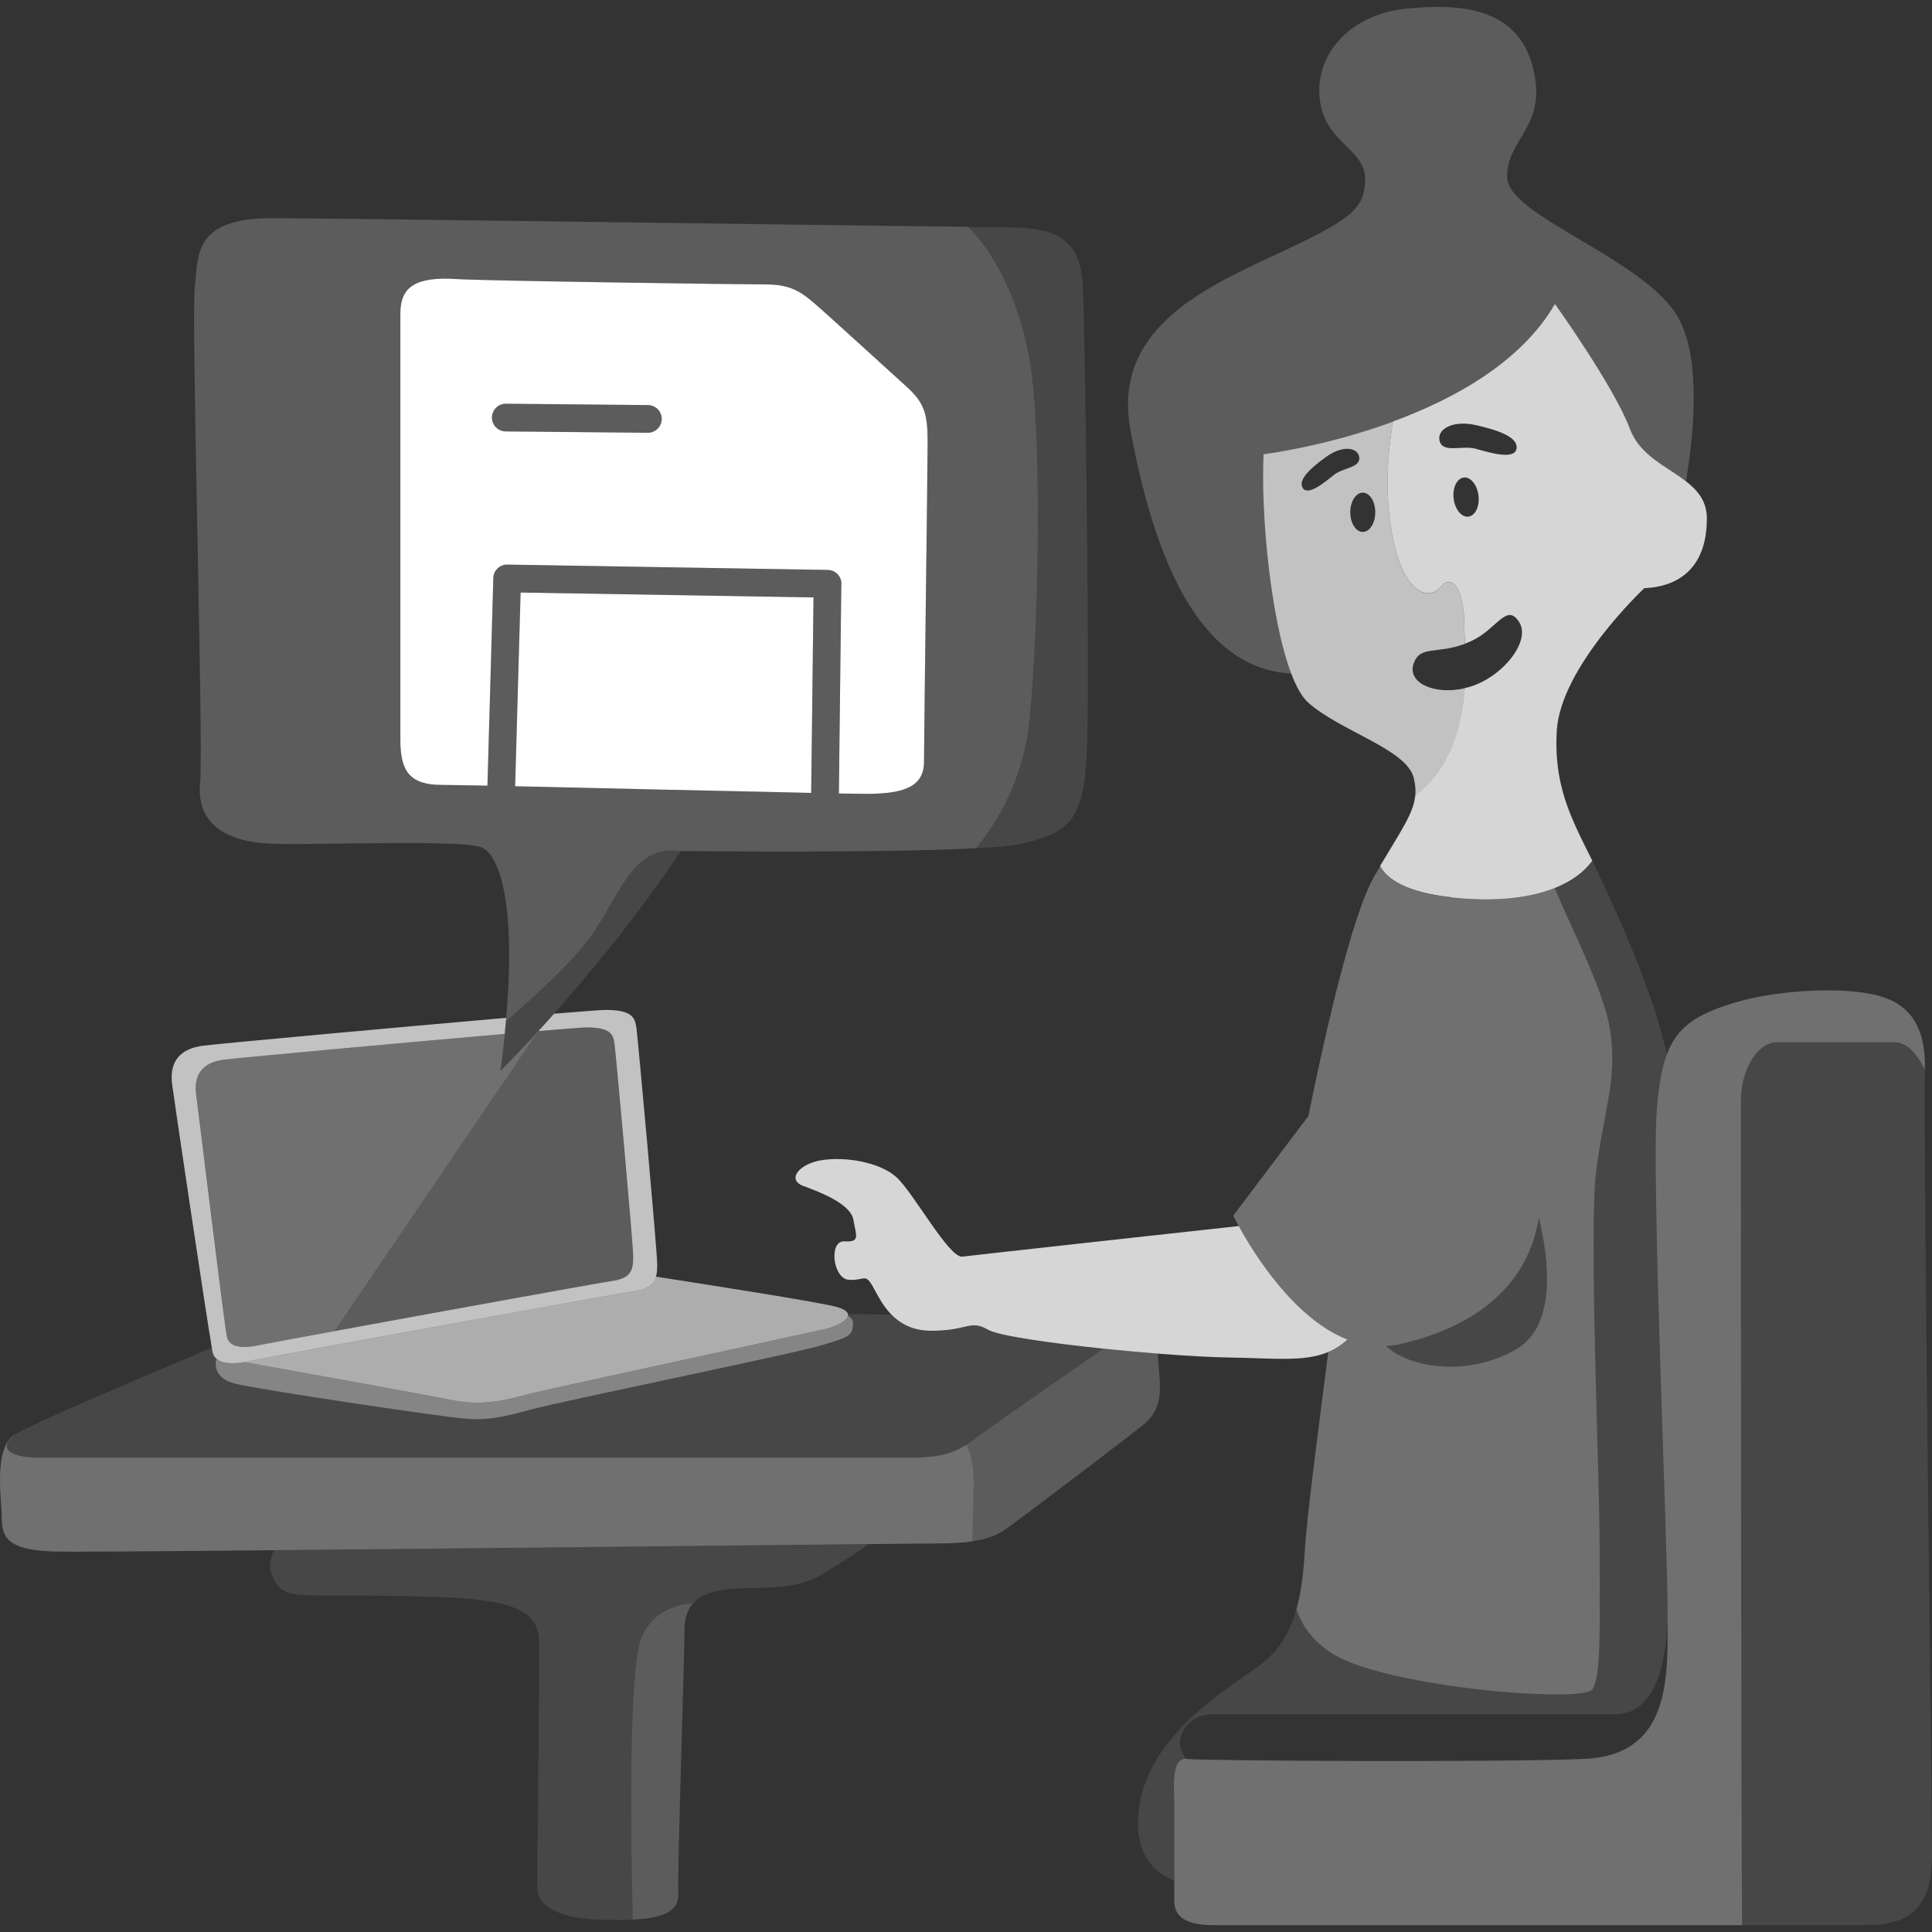 <svg viewBox="0 0 300 300" xmlns="http://www.w3.org/2000/svg"><rect x="0" y="0" width="300" height="300" fill="#333333" stroke="none"/><g fill="#fff"><path d="m 42.05 243.98 c .83 2.78 2.08 3.75 6.24 3.75 s 19.57 0 24.84 .56 10.41 1.53 10.55 6.24 c .14 4.72 -.28 36.08 -.28 38.71 s 3.47 4.72 9.85 4.86 c 1.75 .04 3.46 .05 5.02 -.02 -.27 -10.74 -.76 -38.8 1.37 -43.82 1.76 -4.17 5.63 -5.12 8 -5.29 1.15 -1.29 3 -1.96 5.46 -2.2 4.3 -.42 9.85 .28 13.88 -1.94 2.57 -1.42 5.87 -3.62 7.92 -5.04 -19.36 .2 -61.87 .67 -92.34 .95 -.51 1 -.83 2.16 -.5 3.25 z" opacity=".1"/><path d="m 99.63 254.25 c -2.12 5.03 -1.64 33.08 -1.37 43.82 4.11 -.2 7.16 -1.04 7.06 -3.86 -.14 -3.89 .97 -37.05 .97 -41.21 0 -1.78 .48 -3.08 1.34 -4.04 -2.37 .17 -6.24 1.12 -8 5.29 z" opacity=".2"/><path d="m 151.39 223.44 c -.47 .35 -.92 .65 -1.36 .92 .7 1.36 1.22 3.37 1.15 6.36 -.06 2.45 -.14 5.51 -.22 8.62 1.9 -.28 3.64 -.8 5 -1.75 2.71 -1.87 19.36 -14.57 21.44 -16.24 s 2.71 -3.54 2.71 -5.83 c 0 -1.69 -.23 -3.49 -.34 -5.33 -2.75 -.22 -5.63 -.48 -8.43 -.77 -7.28 5.06 -17.81 12.4 -19.95 14.01 z" opacity=".2"/><path d="m 150.03 224.37 c -2.72 1.68 -5.17 1.99 -9.47 1.99 h -134.24 c -5.62 0 -6.45 -1.87 -3.75 -3.75 -3.75 1.87 -2.29 10.2 -2.29 13.11 s .83 5 8.12 5.2 c 2.28 .07 16.1 -.03 34.15 -.2 30.47 -.28 72.98 -.75 92.34 -.95 5.87 -.06 9.62 -.1 10.26 -.1 1.96 0 3.96 -.05 5.82 -.33 .08 -3.11 .16 -6.17 .22 -8.62 .07 -3 -.45 -5 -1.15 -6.36 z" opacity=".3"/><path d="m 6.32 226.36 h 134.25 c 4.3 0 6.75 -.32 9.47 -1.99 .44 -.27 .89 -.57 1.36 -.92 2.14 -1.6 12.67 -8.95 19.95 -14.01 -8.49 -.88 -16.29 -2.02 -17.87 -2.92 -2.91 -1.67 -3.05 .14 -8.88 .14 -2.9 0 -4.83 -1.13 -6.2 -2.54 l -6.71 -.07 c .02 .09 .03 .19 .01 .28 .48 .3 .76 .64 .76 1.01 0 2.29 -.83 2.29 -4.79 3.54 s -40.59 8.74 -45.17 9.99 -6.66 1.67 -9.99 1.46 -31.22 -4.37 -35.8 -5.41 c -3.4 -.77 -3.36 -2.92 -3.11 -3.97 -.26 -.25 -.47 -.54 -.56 -.95 -.03 -.12 -.07 -.38 -.13 -.73 -9.74 4.09 -28.34 11.98 -30.33 13.35 -2.71 1.87 -1.87 3.75 3.75 3.75 z" opacity=".1"/><path d="m 128.08 206.38 c -2.71 .62 -42.25 9.16 -45.58 9.99 s -7.08 2.08 -12.28 1.04 c -4.41 -.88 -25.83 -4.75 -32.28 -5.91 -1.57 .28 -3.4 .32 -4.34 -.56 -.25 1.06 -.29 3.2 3.11 3.97 4.58 1.04 32.47 5.2 35.8 5.41 s 5.41 -.21 9.99 -1.46 41.21 -8.74 45.17 -9.99 4.79 -1.25 4.79 -3.54 c 0 -.37 -.29 -.7 -.76 -1.01 -.19 .83 -1.97 1.67 -3.61 2.05 z" opacity=".4"/><path d="m 98.58 200.48 c -3.23 .46 -57.92 10.43 -60 10.89 -.21 .05 -.43 .09 -.65 .13 6.46 1.16 27.88 5.03 32.28 5.91 5.2 1.04 8.95 -.21 12.28 -1.04 s 42.88 -9.37 45.58 -9.99 c 1.64 -.38 3.42 -1.22 3.61 -2.05 .02 -.1 .01 -.19 -.01 -.28 -.11 -.44 -.72 -.87 -2.14 -1.21 -3.78 -.9 -22.64 -3.82 -27.68 -4.6 -.31 1.12 -1.14 1.93 -3.28 2.24 z" opacity=".6"/><path d="m 33.59 210.94 c .94 .88 2.77 .84 4.34 .56 .22 -.04 .44 -.08 .65 -.13 2.08 -.46 56.77 -10.43 60 -10.89 2.14 -.31 2.96 -1.12 3.28 -2.24 .16 -.57 .19 -1.22 .19 -1.92 0 -2.08 -3 -35.11 -3.23 -36.73 s -.69 -2.77 -4.85 -2.77 c -.59 0 -3.57 .23 -7.93 .59 -.86 .97 -1.67 1.86 -2.43 2.69 4.09 -.34 6.89 -.56 7.43 -.56 3.75 0 4.16 1.04 4.37 2.5 s 2.91 31.22 2.91 33.09 -.21 3.33 -3.12 3.75 c -2.06 .3 -27.77 4.96 -43.3 7.82 -6.42 1.18 -11.1 2.05 -11.65 2.17 -1.87 .42 -4.58 .62 -5 -1.25 s -4.37 -34.55 -4.79 -37.67 1.04 -5 4.37 -5.41 c 2.33 -.29 27.67 -2.62 43.54 -3.99 .07 -.65 .13 -1.29 .18 -1.91 .02 -.2 .03 -.39 .05 -.59 -17.67 1.54 -44.5 4 -47.02 4.32 -3.7 .46 -5.31 2.54 -4.85 6.01 .43 3.26 5.21 35.34 6.16 40.89 .06 .35 .11 .61 .13 .73 .09 .41 .3 .71 .56 .95 z" opacity=".7"/><path d="m 83.39 160.33 c -3.46 3.76 -5.68 5.95 -5.68 5.95 .27 -2.03 .49 -3.93 .67 -5.73 -15.88 1.37 -41.22 3.7 -43.54 3.99 -3.33 .42 -4.79 2.29 -4.37 5.41 s 4.37 35.8 4.79 37.67 3.12 1.67 5 1.25 c .55 -.12 5.23 -.99 11.65 -2.17 l 31.5 -46.37 z" opacity=".3"/><path d="m 51.89 206.7 c 15.53 -2.85 41.24 -7.52 43.3 -7.82 2.91 -.42 3.12 -1.87 3.12 -3.75 s -2.71 -31.64 -2.91 -33.09 c -.21 -1.46 -.62 -2.5 -4.37 -2.5 -.54 0 -3.35 .22 -7.43 .56 -.07 .08 -.14 .15 -.21 .23 z" opacity=".2"/><path d="m 91.44 145.81 c -2.7 3.71 -8.3 8.87 -12.89 12.83 -.06 .62 -.12 1.26 -.18 1.91 -.18 1.8 -.4 3.7 -.67 5.73 0 0 2.23 -2.19 5.68 -5.95 .07 -.07 .14 -.15 .21 -.23 .76 -.83 1.57 -1.72 2.43 -2.69 5.52 -6.2 12.96 -15.15 19.71 -25.27 -7.77 -.97 -9.3 6.8 -14.29 13.67 z" opacity=".1"/><path d="m 159.92 111.47 c -.91 9.6 -5.21 16.45 -8.32 20.25 3.13 -.17 5.57 -.39 6.87 -.68 7.49 -1.67 9.71 -3.61 10.27 -13.6 s -.28 -65.77 -.56 -72.43 -2.5 -9.71 -11.66 -9.71 c -1.05 0 -3.22 -.02 -6.23 -.05 4.89 4.71 8.29 12.94 9.63 20.87 1.87 11.03 1.46 39.96 0 55.37 z" opacity=".1"/><path d="m 91.44 145.81 c 5 -6.87 6.52 -14.64 14.29 -13.67 0 0 30.91 .38 45.86 -.43 3.11 -3.8 7.42 -10.65 8.32 -20.25 1.46 -15.4 1.87 -44.33 0 -55.37 -1.35 -7.93 -4.74 -16.15 -9.63 -20.87 -23.22 -.25 -97.3 -1.34 -108.11 -1.34 -12.21 0 -11.38 5.83 -11.93 10.82 -.56 5 1.39 71.05 .83 76.87 s 3.33 9.16 11.1 9.44 31.92 -.83 33.03 .83 c 0 0 5.45 2.3 3.4 26.19 -.02 .2 -.03 .39 -.05 .59 4.59 -3.97 10.19 -9.13 12.89 -12.83 z m 34.52 -22.69 c -11.81 -.24 -32.8 -.75 -45.97 -1.03 l .85 -30.08 45.48 .76 z m -47.18 -35.45 h -.04 c -1.16 0 -2.12 .93 -2.15 2.09 l -.91 32.24 c -3.65 -.08 -6.23 -.12 -7.14 -.12 -5 0 -6.38 -2.22 -6.38 -6.94 v -66.33 c 0 -4.16 2.51 -5.7 8.88 -5.27 4.16 .28 44.13 .83 48.01 .83 s 5.55 1.39 7.22 2.78 11.66 10.55 14.43 13.04 c 2.78 2.5 3.33 4.16 3.33 8.6 s -.56 45.51 -.56 49.68 -3.61 5 -9.16 5 c -.68 0 -2.09 -.02 -4.06 -.06 l .38 -32.53 c .01 -1.18 -.93 -2.16 -2.12 -2.18 l -49.75 -.83 z" opacity=".2"/><path d="m 100.62 62.9 l -22.06 -.21 h -.02 c -1.18 0 -2.14 .95 -2.15 2.13 -.01 1.19 .94 2.16 2.13 2.17 l 22.06 .21 h .02 c 1.18 0 2.14 -.95 2.15 -2.13 .01 -1.19 -.94 -2.16 -2.13 -2.17 z" opacity=".2"/><path d="m 196.21 70.53 s 9.49 -1.16 20.1 -5.06 c 9.5 -3.5 19.89 -9.2 25.14 -18.25 0 0 9.16 12.77 11.66 19.43 1.54 4.1 5.71 5.79 8.68 8.1 1.05 -6.14 2.55 -18.58 -1.12 -25.3 -5 -9.16 -26.43 -15.82 -26.64 -21.86 s 6.45 -7.91 3.96 -17.28 c -2.5 -9.37 -11.66 -9.78 -19.77 -8.95 -8.12 .83 -13.95 6.66 -13.32 13.74 .62 7.08 7.08 7.91 7.08 12.7 s -2.5 6.45 -14.15 11.86 c -11.66 5.41 -25.19 11.86 -22.27 27.27 2.9 15.33 8.9 36.84 24.96 37.66 -3.21 -8.43 -4.73 -24.91 -4.29 -34.05 z" opacity=".2"/><path d="m 184.27 273.12 c -2.36 -2.36 -.56 -6.94 4.16 -6.94 h 62.44 c 6.96 0 7.95 -10.21 8.06 -14.64 -.01 -.68 -.01 -1.35 -.01 -2.01 0 -9.99 -2.5 -66.33 -1.67 -77.15 .29 -3.72 .75 -6.52 1.58 -8.71 -2.12 -9.51 -7.25 -20.77 -10.18 -27.09 -.47 -1.01 -.94 -1.98 -1.41 -2.92 -1.25 1.74 -3.21 3.19 -5.83 4.24 2.39 5.89 7.73 15.93 8.63 22.27 1.11 7.77 -1.11 12.49 -2.22 21.92 -1.11 9.44 .56 46.62 .56 58.56 s .28 19.43 -1.11 21.65 -31.36 -.28 -39.96 -5.27 c -3.49 -2.03 -5.2 -4.69 -6 -7.15 -1.14 4.11 -3.07 6.82 -6.21 9.09 -5 3.61 -17.21 10.82 -18.32 22.48 -.64 6.67 2.64 9.43 5.55 10.57 v -11.4 c 0 -3.05 -.56 -7.77 1.94 -7.49 z" opacity=".1"/><path d="m 225.35 139.35 c 6.81 .74 12.18 .1 16.07 -1.46 2.62 -1.05 4.58 -2.51 5.83 -4.24 -.86 -1.73 -1.7 -3.37 -2.45 -5.02 -2 -4.36 -3.42 -8.79 -3.07 -15.1 .56 -9.99 13.6 -22.2 13.6 -22.2 6.11 -.28 9.71 -3.89 9.71 -10.82 0 -2.66 -1.39 -4.34 -3.25 -5.78 -2.98 -2.31 -7.15 -3.99 -8.68 -8.1 -2.5 -6.66 -11.66 -19.43 -11.66 -19.43 -5.25 9.05 -15.64 14.75 -25.14 18.25 -.66 3.79 -1.43 10.53 -.19 17.27 1.87 10.2 6.04 10.41 7.7 8.32 1.67 -2.08 3.54 .83 3.54 5.62 0 .77 .07 1.9 .14 3.28 .34 -.13 .68 -.27 1.04 -.44 3.89 -1.8 5.41 -5.97 7.35 -2.91 1.94 3.05 -2.78 8.74 -7.91 10.13 -.18 .05 -.35 .08 -.53 .12 -.43 5.8 -2.12 12.52 -7.7 16.78 -.3 2.72 -2.18 5.34 -5.45 10.85 1.08 2.01 3.98 4.08 11.04 4.85 z m 2.66 -59.13 c -1.07 .13 -2.09 -1.13 -2.29 -2.81 s .51 -3.13 1.57 -3.26 2.09 1.13 2.29 2.81 -.51 3.13 -1.57 3.26 z m 7.47 -10.52 c -.34 1.77 -4.29 .55 -6.35 -.02 -2.06 -.58 -5.14 .77 -5.6 -1.25 -.41 -1.82 2.07 -3.23 5.68 -2.41 s 6.6 1.91 6.27 3.68 z" opacity=".8"/><path d="m 227.46 106.87 c -4.91 1.11 -9.01 -.92 -7.94 -3.87 1.03 -2.84 3.56 -1.37 7.98 -3.04 -.06 -1.38 -.14 -2.51 -.14 -3.28 0 -4.79 -1.87 -7.7 -3.54 -5.62 s -5.83 1.87 -7.7 -8.32 c -1.24 -6.75 -.47 -13.48 .19 -17.27 -10.6 3.9 -20.1 5.06 -20.1 5.06 -.45 9.14 1.08 25.62 4.29 34.05 .79 2.07 1.67 3.65 2.65 4.53 5 4.44 15.26 7.22 16.37 11.66 .26 1.05 .34 1.98 .24 2.89 5.58 -4.27 7.28 -10.99 7.7 -16.78 z m -25.15 -31.07 c -.83 -1.25 1.11 -3.05 3.61 -4.86 2.5 -1.8 4.86 -1.53 5.13 0 .31 1.69 -2.5 1.67 -3.89 2.78 s -4.02 3.33 -4.86 2.08 z m 9.3 6.8 c -1.07 0 -1.94 -1.37 -1.94 -3.05 s .87 -3.05 1.94 -3.05 1.94 1.37 1.94 3.05 -.87 3.05 -1.94 3.05 z" opacity=".7"/><path d="m 192.34 190.38 c -8.81 .97 -41.09 4.51 -42.89 4.75 -2.08 .28 -7.63 -9.99 -10.27 -12.35 s -7.91 -3.19 -11.52 -2.64 c -3.61 .56 -5.55 3.05 -2.91 4.02 s 7.35 2.78 7.77 5.27 c .42 2.5 1.11 3.47 -1.39 3.33 s -1.8 5.83 .69 5.97 c 2.5 .14 2.5 -1.11 3.75 1.11 .63 1.12 1.43 2.83 2.82 4.26 1.37 1.41 3.31 2.54 6.2 2.54 5.83 0 5.97 -1.8 8.88 -.14 1.57 .9 9.38 2.04 17.87 2.92 2.8 .29 5.68 .55 8.43 .77 4.34 .34 8.38 .57 11.31 .61 6.59 .09 11.4 .73 15.17 -.86 1.07 -.45 2.05 -1.07 2.97 -1.93 -8.39 -3.3 -14.68 -13.62 -16.87 -17.64 z" opacity=".8"/><path d="m 217.3 208.74 c -.69 .16 -1.38 .24 -2.05 .28 3.3 3.25 12.39 4.95 20.09 .55 6.45 -3.69 5.19 -13.99 3.61 -20.49 -1.59 10.06 -9.23 16.84 -21.65 19.66 z" opacity=".1"/><path d="m 247.83 182.09 c 1.11 -9.44 3.33 -14.15 2.22 -21.92 -.91 -6.34 -6.25 -16.38 -8.63 -22.27 -3.89 1.55 -9.25 2.2 -16.07 1.46 -7.06 -.77 -9.96 -2.84 -11.04 -4.85 -.29 .49 -.59 .99 -.89 1.52 -3.72 6.4 -8.2 27.09 -10.25 37.26 l -11.67 15.47 s .3 .62 .85 1.63 c 2.19 4.02 8.48 14.34 16.87 17.64 -.92 .87 -1.9 1.49 -2.97 1.93 -1.56 12.23 -3.35 25.68 -3.65 30.97 -.21 3.61 -.61 6.52 -1.28 8.95 .8 2.45 2.51 5.12 6 7.15 8.6 5 38.58 7.49 39.96 5.27 1.39 -2.22 1.11 -9.71 1.11 -21.65 s -1.67 -49.12 -.56 -58.56 z m -12.49 27.48 c -7.7 4.4 -16.79 2.69 -20.09 -.55 .68 -.04 1.36 -.12 2.05 -.28 12.42 -2.81 20.07 -9.6 21.65 -19.66 1.58 6.5 2.84 16.8 -3.61 20.49 z" opacity=".3"/><path d="m 275.86 161.84 h 18.32 c 1.97 0 3.52 1.84 4.72 4.27 .14 -7.44 -2.89 -10.68 -8.33 -11.76 -5.55 -1.11 -14.99 -.56 -21.37 1.39 -5.82 1.77 -8.77 3.74 -10.36 7.94 -.83 2.2 -1.29 4.99 -1.58 8.71 -.83 10.82 1.67 67.16 1.67 77.15 0 .66 .01 1.33 .01 2.01 .07 9.65 .17 21.06 -13.05 21.58 -14.15 .56 -59.11 .28 -61.61 0 s -1.94 4.44 -1.94 7.49 v 14.43 c 0 1.67 .56 3.89 6.11 3.89 h 82.05 c -.18 -26.94 -.18 -123.38 -.18 -127.94 0 -5.27 2.78 -9.16 5.55 -9.16 z" opacity=".3"/><path d="m 298.89 166.55 c .01 -.16 0 -.3 0 -.45 -1.2 -2.43 -2.75 -4.27 -4.72 -4.27 h -18.32 c -2.78 0 -5.55 3.89 -5.55 9.16 0 4.56 0 101 .18 127.94 h 19.25 c 6.94 0 10.27 -2.78 10.27 -10.82 s -1.39 -113.78 -1.11 -121.55 z" opacity=".1"/><path d="m 130.64 90.68 l -.38 32.53 c 1.97 .04 3.38 .06 4.06 .06 5.55 0 9.16 -.83 9.16 -5 s .56 -45.24 .56 -49.68 -.56 -6.11 -3.33 -8.6 c -2.78 -2.5 -12.77 -11.66 -14.43 -13.04 -1.67 -1.39 -3.33 -2.78 -7.22 -2.78 s -43.85 -.56 -48.01 -.83 c -6.37 -.43 -8.88 1.11 -8.88 5.27 v 66.33 c 0 4.72 1.39 6.94 6.38 6.94 .91 0 3.5 .05 7.14 .12 l .91 -32.24 c .03 -1.17 .99 -2.09 2.15 -2.09 h .04 l 49.75 .83 c 1.18 .02 2.13 .99 2.12 2.18 z m -30.04 -23.48 h -.02 l -22.06 -.21 c -1.19 -.01 -2.14 -.98 -2.13 -2.17 .01 -1.18 .97 -2.13 2.15 -2.13 h .02 l 22.06 .21 c 1.19 .01 2.14 .98 2.13 2.17 -.01 1.18 -.97 2.13 -2.15 2.13 z"/><path d="m 79.99 122.09 c 13.17 .29 34.16 .79 45.97 1.03 l .36 -30.35 -45.48 -.76 z"/></g></svg>